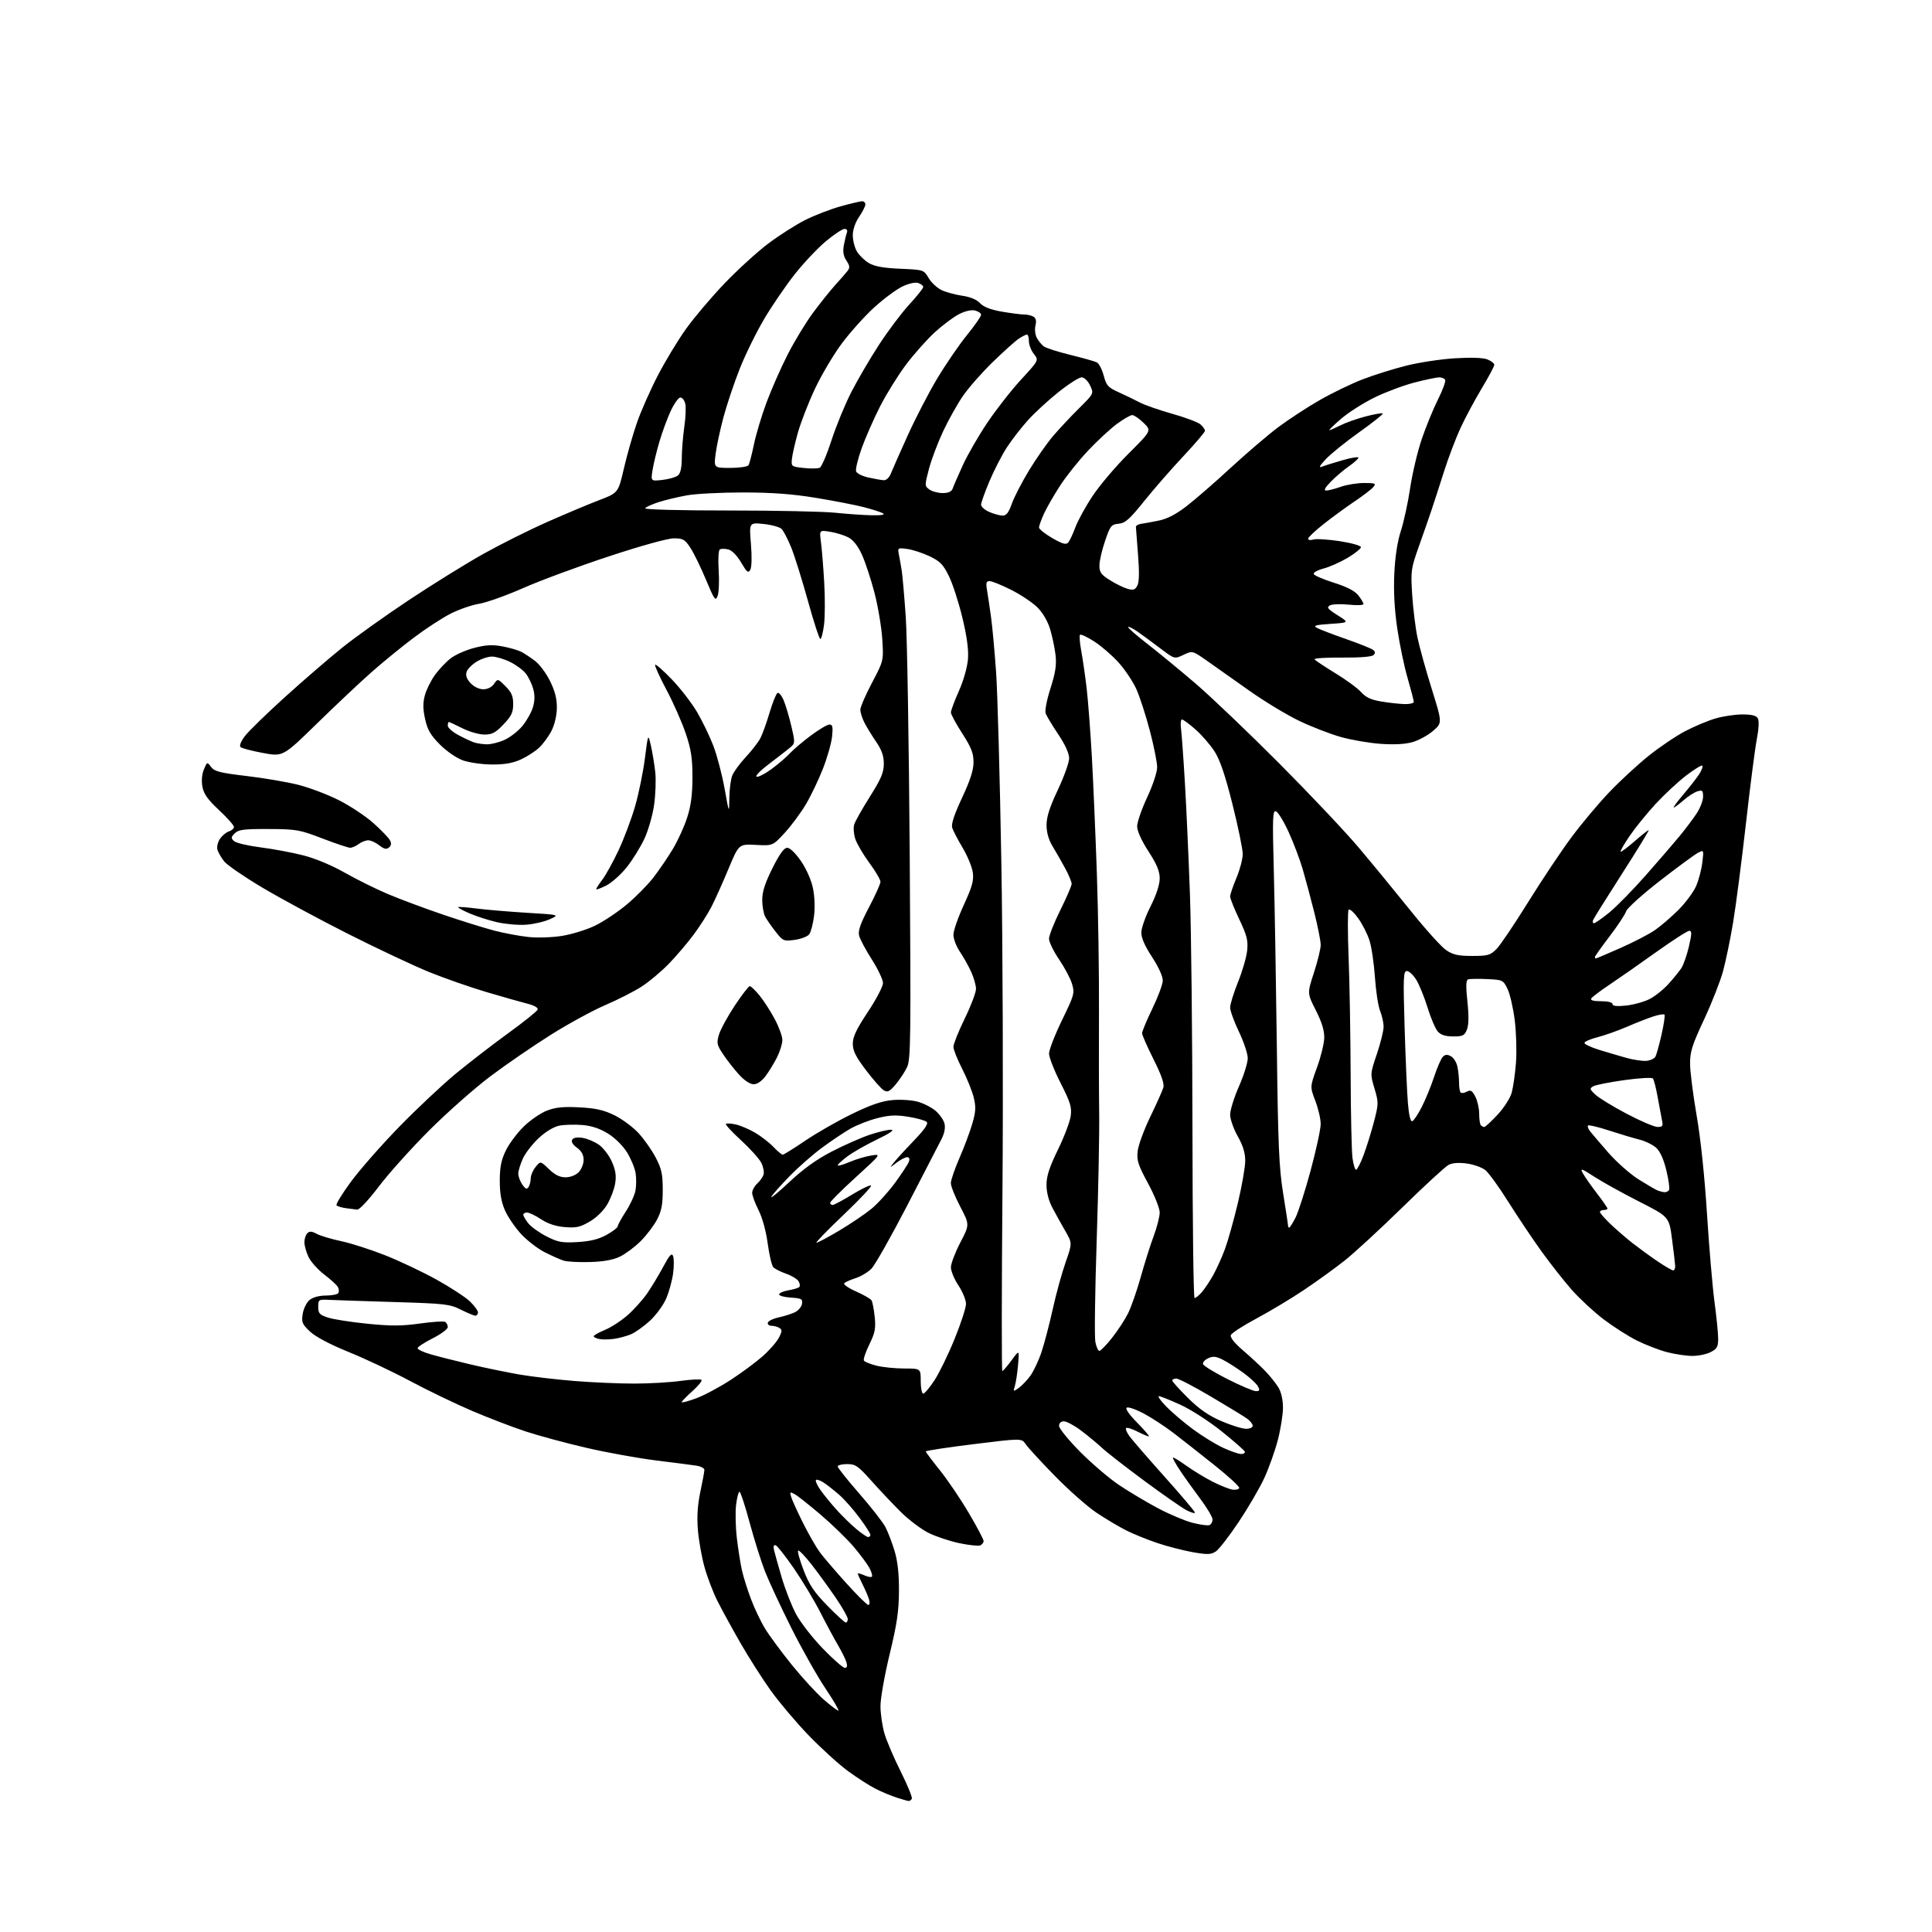 <?xml version="1.0" encoding="UTF-8" standalone="no"?>
<svg 
  version="1.1" 
  xmlns="http://www.w3.org/2000/svg" 
  xmlns:xlink="http://www.w3.org/1999/xlink" 
  xmlns:svg="http://www.w3.org/2000/svg"
  xmlns:rdf="http://www.w3.org/1999/02/22-rdf-syntax-ns#"
  xmlns:cc="http://creativecommons.org/ns#"
  xmlns:dc="http://purl.org/dc/elements/1.1/"
  viewBox="0 0 768 768"
  width="768"
  height="768"
>
<style>svg {background-color: white; }</style>"
<path stroke="none" fill="black" fill-rule="evenodd" d="M361.19,715.93C360.81,715.90 358.70,715.30 356.50,714.60C354.30,713.90 350.48,712.30 348.00,711.04C345.52,709.78 340.55,706.58 336.95,703.93C333.34,701.27 326.36,694.92 321.42,689.80C316.49,684.69 309.72,676.67 306.37,672.00C303.03,667.33 297.58,658.77 294.27,653.00C290.96,647.23 286.86,639.72 285.15,636.33C283.45,632.93 281.14,626.88 280.03,622.87C278.92,618.86 277.74,612.19 277.41,608.04C277.00,602.86 277.31,598.15 278.40,593.00C279.28,588.88 280.00,584.96 280.00,584.30C280.00,583.63 278.54,582.87 276.75,582.61C274.96,582.34 267.75,581.41 260.72,580.54C253.69,579.67 241.31,577.43 233.22,575.56C225.12,573.69 214.22,570.75 209.00,569.03C203.78,567.32 194.10,563.60 187.50,560.78C180.90,557.96 169.88,552.64 163.00,548.96C156.12,545.28 145.15,540.10 138.62,537.45C131.12,534.40 125.45,531.40 123.24,529.32C120.10,526.36 119.80,525.62 120.34,522.26C120.67,520.19 121.90,517.71 123.08,516.75C124.39,515.68 126.91,515.00 129.55,515.00C131.93,515.00 134.16,514.55 134.50,514.01C134.83,513.46 134.75,512.37 134.30,511.59C133.86,510.80 131.43,508.58 128.89,506.64C126.36,504.71 123.55,501.57 122.64,499.66C121.74,497.76 121.00,495.12 121.00,493.80C121.00,492.48 121.52,490.88 122.16,490.24C123.04,489.36 123.95,489.41 125.91,490.48C127.34,491.24 131.71,492.55 135.62,493.38C139.54,494.21 147.42,496.74 153.12,499.00C158.83,501.26 168.00,505.60 173.50,508.65C179.00,511.70 184.96,515.59 186.75,517.29C188.54,519.00 190.00,520.98 190.00,521.70C190.00,522.41 189.54,523.00 188.97,523.00C188.40,523.00 185.81,521.93 183.22,520.62C178.84,518.41 176.95,518.19 157.00,517.59C145.18,517.23 133.47,516.84 131.00,516.72C126.62,516.51 126.50,516.58 126.50,519.50C126.50,522.09 127.02,522.66 130.37,523.76C132.50,524.46 139.57,525.56 146.08,526.21C155.44,527.15 159.79,527.13 166.93,526.12C171.88,525.42 176.40,525.13 176.97,525.48C177.54,525.83 178.00,526.76 178.00,527.54C178.00,528.33 175.30,530.33 172.00,532.00C168.70,533.67 166.00,535.44 166.00,535.94C166.00,536.45 168.36,537.54 171.25,538.38C174.14,539.21 181.27,541.02 187.09,542.39C192.92,543.76 201.70,545.57 206.59,546.41C211.49,547.25 221.30,548.40 228.40,548.97C235.49,549.54 246.14,550.00 252.07,550.00C258.00,550.00 266.31,549.52 270.53,548.93C274.75,548.35 278.49,548.17 278.85,548.53C279.21,548.90 277.59,550.90 275.25,552.99C272.91,555.07 271.00,557.04 271.00,557.37C271.00,557.70 273.59,557.02 276.75,555.85C279.91,554.68 286.10,551.38 290.50,548.51C294.90,545.64 300.65,541.37 303.28,539.03C305.91,536.69 308.77,533.41 309.63,531.75C310.92,529.25 310.96,528.59 309.84,527.88C309.10,527.41 307.68,527.02 306.67,527.02C305.65,527.01 305.02,526.44 305.24,525.75C305.47,525.06 307.42,524.13 309.58,523.67C311.73,523.21 314.62,522.30 316.00,521.64C317.38,520.97 318.64,519.46 318.81,518.27C319.09,516.35 318.60,516.08 314.31,515.81C311.67,515.64 309.59,515.05 309.71,514.50C309.82,513.95 311.51,513.23 313.47,512.91C315.42,512.58 317.34,511.99 317.73,511.61C318.11,511.22 317.97,510.17 317.41,509.28C316.84,508.39 314.61,507.05 312.44,506.30C310.28,505.55 308.00,504.39 307.39,503.72C306.78,503.05 305.78,498.80 305.17,494.27C304.50,489.36 303.04,484.03 301.53,481.05C300.14,478.31 299.00,475.22 299.00,474.19C299.00,473.16 299.89,471.51 300.97,470.52C302.06,469.54 303.21,467.92 303.53,466.92C303.84,465.92 303.42,463.78 302.59,462.17C301.76,460.56 298.14,456.56 294.56,453.27C290.97,449.99 288.28,447.06 288.57,446.77C288.86,446.47 290.64,446.58 292.52,447.00C294.40,447.43 297.87,448.91 300.22,450.30C302.57,451.69 305.82,454.21 307.44,455.91C309.05,457.61 310.72,459.00 311.15,459.00C311.57,459.00 315.56,456.52 320.01,453.50C324.45,450.47 332.78,445.70 338.50,442.90C346.09,439.20 350.49,437.68 354.71,437.30C357.89,437.01 362.39,437.29 364.70,437.92C367.02,438.54 370.23,440.16 371.85,441.52C373.46,442.88 375.08,445.17 375.44,446.61C375.86,448.31 375.44,450.51 374.24,452.86C373.22,454.86 367.11,466.69 360.66,479.15C354.21,491.60 347.79,502.94 346.38,504.35C344.97,505.75 342.18,507.43 340.16,508.07C338.15,508.72 336.10,509.61 335.60,510.07C335.11,510.53 337.16,511.98 340.22,513.34C343.26,514.68 346.06,516.29 346.45,516.91C346.83,517.54 347.40,520.50 347.71,523.49C348.18,528.07 347.85,529.79 345.57,534.45C344.08,537.49 343.11,540.37 343.42,540.86C343.72,541.35 345.97,542.26 348.43,542.88C350.88,543.49 355.84,544.00 359.44,544.00C366.00,544.00 366.00,544.00 366.00,549.00C366.00,551.75 366.45,554.00 366.99,554.00C367.53,554.00 369.53,551.64 371.43,548.75C373.33,545.86 376.94,538.46 379.44,532.31C381.95,526.16 384.00,519.86 384.00,518.31C383.99,516.76 382.65,513.48 381.00,511.00C379.35,508.52 378.01,505.28 378.00,503.80C378.00,502.31 379.68,497.88 381.73,493.95C385.46,486.81 385.46,486.81 381.71,479.66C379.65,475.72 377.97,471.51 377.98,470.30C377.99,469.09 379.54,464.59 381.41,460.30C383.29,456.01 385.58,449.87 386.51,446.66C387.91,441.82 388.00,440.03 387.04,436.16C386.40,433.60 384.34,428.49 382.44,424.80C380.55,421.12 379.00,417.21 379.00,416.12C379.00,415.03 381.02,409.98 383.50,404.89C385.98,399.81 387.99,394.49 387.98,393.07C387.97,391.66 387.10,388.61 386.05,386.31C385.00,384.00 382.99,380.41 381.57,378.32C380.16,376.24 379.00,373.22 379.00,371.61C379.00,370.00 380.85,364.66 383.12,359.74C386.45,352.50 387.14,350.05 386.71,346.85C386.42,344.68 384.61,340.27 382.68,337.04C380.76,333.82 378.89,330.23 378.52,329.06C378.06,327.62 379.29,323.86 382.42,317.16C385.71,310.13 387.00,306.12 386.99,302.94C386.99,299.39 386.09,297.11 382.49,291.53C380.02,287.70 378.00,283.95 378.00,283.20C378.00,282.45 379.43,278.61 381.18,274.67C383.03,270.50 384.53,265.20 384.78,262.00C385.07,258.23 384.37,253.03 382.55,245.50C381.10,239.45 378.69,232.03 377.20,229.00C374.94,224.39 373.70,223.12 369.52,221.12C366.78,219.82 362.80,218.51 360.66,218.23C356.83,217.71 356.78,217.74 357.35,220.60C357.67,222.20 358.18,225.07 358.47,227.00C358.77,228.93 359.48,237.03 360.04,245.00C360.61,252.97 361.32,295.79 361.63,340.15C362.13,413.23 362.03,421.13 360.56,424.23C359.67,426.11 357.64,429.19 356.05,431.07C353.64,433.92 352.84,434.32 351.33,433.43C350.32,432.83 347.14,429.23 344.25,425.43C340.16,420.03 339.00,417.70 339.00,414.89C339.00,412.14 340.44,409.11 345.00,402.24C348.30,397.28 351.00,392.12 351.00,390.78C351.00,389.45 349.01,385.24 346.58,381.43C344.14,377.62 341.86,373.34 341.51,371.92C341.03,369.98 342.01,367.18 345.43,360.68C347.95,355.92 350.00,351.34 350.00,350.51C350.00,349.68 348.01,346.30 345.57,342.99C343.14,339.69 340.63,335.42 340.00,333.51C339.37,331.60 339.17,329.01 339.55,327.77C339.93,326.52 342.73,321.54 345.79,316.69C350.27,309.57 351.33,307.07 351.33,303.61C351.33,300.50 350.51,298.15 348.31,294.92C346.64,292.49 344.54,289.06 343.64,287.30C342.74,285.54 342.00,283.22 342.00,282.15C342.00,281.07 344.08,276.24 346.63,271.42C351.26,262.64 351.26,262.64 350.72,254.07C350.42,249.36 349.03,241.08 347.63,235.67C346.22,230.27 343.97,223.44 342.63,220.49C341.01,216.97 339.16,214.62 337.19,213.60C335.55,212.75 332.30,211.75 329.96,211.38C325.71,210.70 325.71,210.70 326.35,215.60C326.71,218.29 327.29,225.48 327.64,231.56C327.99,237.64 327.96,245.18 327.57,248.31C327.18,251.44 326.52,254.00 326.10,254.00C325.68,254.00 323.45,247.14 321.13,238.75C318.81,230.36 315.82,220.83 314.50,217.58C313.17,214.32 311.46,211.03 310.70,210.27C309.94,209.51 306.72,208.62 303.56,208.29C297.80,207.70 297.80,207.70 298.51,216.24C298.93,221.26 298.82,225.49 298.26,226.49C297.45,227.94 296.90,227.51 294.62,223.61C292.99,220.83 290.98,218.78 289.52,218.42C288.20,218.08 286.68,218.08 286.15,218.41C285.60,218.75 285.40,222.28 285.69,226.75C285.96,231.01 285.77,235.59 285.26,236.91C284.43,239.09 283.97,238.45 280.62,230.41C278.57,225.51 275.79,219.81 274.44,217.75C272.25,214.43 271.51,214.00 267.86,214.00C265.46,214.00 254.78,216.96 242.13,221.13C230.23,225.05 214.94,230.70 208.15,233.69C201.36,236.69 193.43,239.52 190.51,240.00C187.60,240.47 182.50,242.23 179.18,243.91C175.85,245.59 169.21,249.92 164.41,253.54C159.62,257.15 152.05,263.33 147.60,267.27C143.14,271.21 133.43,280.36 126.00,287.61C112.50,300.80 112.50,300.80 104.50,299.31C100.10,298.50 96.09,297.44 95.60,296.96C95.07,296.45 95.80,294.64 97.37,292.58C98.84,290.65 106.00,283.68 113.28,277.09C120.55,270.51 130.78,261.68 136.00,257.48C141.22,253.29 153.15,244.77 162.50,238.56C171.85,232.35 185.12,224.12 192.00,220.26C198.88,216.41 210.35,210.67 217.50,207.51C224.65,204.34 233.94,200.44 238.14,198.83C245.77,195.91 245.77,195.91 248.01,186.21C249.24,180.87 251.58,172.68 253.21,168.00C254.84,163.32 258.59,154.86 261.53,149.20C264.47,143.53 269.49,135.23 272.69,130.76C275.88,126.28 282.75,118.18 287.93,112.75C293.12,107.32 300.95,100.18 305.32,96.88C309.69,93.58 316.33,89.35 320.06,87.47C323.80,85.59 330.14,83.14 334.16,82.02C338.17,80.91 342.03,80.00 342.73,80.00C343.43,80.00 344.00,80.57 344.00,81.27C344.00,81.97 342.87,84.19 341.50,86.21C339.96,88.48 339.00,91.30 339.00,93.54C339.00,95.55 339.74,98.44 340.64,99.96C341.54,101.48 343.67,103.56 345.39,104.57C347.62,105.90 351.13,106.54 357.86,106.83C367.21,107.25 367.22,107.25 369.15,110.53C370.22,112.34 372.53,114.49 374.29,115.32C376.06,116.15 379.75,117.16 382.50,117.56C385.69,118.02 388.25,119.09 389.58,120.51C390.99,122.02 393.76,123.10 398.16,123.87C401.74,124.49 405.75,125.01 407.08,125.02C408.41,125.02 410.12,125.43 410.89,125.91C411.81,126.49 412.05,127.67 411.61,129.41C411.25,130.86 411.48,133.04 412.14,134.27C412.79,135.50 414.04,137.03 414.91,137.69C415.79,138.34 420.55,139.87 425.50,141.08C430.45,142.29 435.18,143.63 436.02,144.05C436.85,144.48 438.08,146.84 438.74,149.31C439.80,153.29 440.48,154.03 444.72,155.94C447.35,157.13 451.12,158.95 453.10,159.99C455.08,161.03 460.93,163.07 466.10,164.52C471.27,165.97 476.29,167.87 477.25,168.74C478.21,169.60 479.00,170.73 479.00,171.24C479.00,171.76 475.13,176.30 470.41,181.34C465.68,186.38 458.67,194.41 454.83,199.19C449.03,206.42 447.32,207.94 444.68,208.19C441.74,208.48 441.34,208.98 439.29,215.00C438.07,218.57 437.05,222.96 437.04,224.74C437.01,227.47 437.66,228.39 441.17,230.60C443.46,232.05 446.61,233.60 448.17,234.05C450.49,234.71 451.20,234.49 452.10,232.81C452.85,231.41 452.94,227.55 452.39,220.63C451.94,215.06 451.56,210.06 451.54,209.51C451.52,208.97 452.40,208.40 453.50,208.25C454.60,208.10 457.75,207.53 460.50,206.97C463.95,206.28 467.41,204.50 471.65,201.23C475.03,198.63 482.92,191.78 489.18,186.00C495.45,180.22 503.93,172.97 508.03,169.88C512.14,166.80 519.55,161.95 524.50,159.11C529.45,156.27 537.10,152.56 541.50,150.86C545.90,149.16 553.66,146.71 558.76,145.42C563.85,144.12 572.62,142.78 578.26,142.43C584.74,142.03 589.51,142.19 591.25,142.87C592.76,143.47 594.00,144.43 594.00,145.02C594.00,145.61 591.75,149.83 589.01,154.40C586.26,158.96 582.47,166.03 580.58,170.12C578.70,174.20 575.73,182.03 573.99,187.52C572.25,193.01 569.99,199.97 568.97,203.00C567.95,206.03 565.68,212.55 563.92,217.50C560.88,226.07 560.76,226.98 561.37,236.50C561.72,242.00 562.67,249.65 563.48,253.50C564.30,257.35 566.85,266.54 569.16,273.93C573.35,287.36 573.35,287.36 569.65,290.55C567.62,292.31 563.91,294.32 561.42,295.02C558.46,295.85 554.06,296.08 548.70,295.68C544.19,295.35 537.12,294.13 533.00,292.97C528.88,291.82 521.45,288.94 516.50,286.58C511.55,284.21 502.55,278.77 496.50,274.47C490.45,270.18 482.91,264.86 479.75,262.64C474.01,258.62 474.01,258.62 470.44,260.32C466.88,262.02 466.88,262.02 461.19,257.70C458.06,255.33 454.01,252.35 452.19,251.08C450.37,249.82 448.68,248.98 448.44,249.23C448.19,249.47 451.59,252.46 455.99,255.87C460.39,259.28 469.06,266.41 475.25,271.71C481.44,277.02 496.40,291.30 508.50,303.45C520.60,315.60 534.86,330.70 540.19,337.02C545.51,343.33 554.74,354.56 560.69,361.97C566.63,369.38 573.03,376.47 574.90,377.72C577.62,379.55 579.68,380.00 585.22,380.00C591.46,380.00 592.43,379.72 594.88,377.25C596.38,375.74 602.05,367.33 607.48,358.58C612.92,349.82 620.66,338.22 624.70,332.80C628.73,327.38 635.51,319.30 639.77,314.85C644.02,310.39 651.06,303.90 655.42,300.41C659.77,296.92 666.30,292.52 669.92,290.63C673.54,288.74 678.94,286.47 681.93,285.60C684.92,284.72 689.73,284.00 692.63,284.00C696.38,284.00 698.15,284.45 698.78,285.57C699.31,286.52 699.14,289.79 698.36,293.82C697.65,297.49 695.69,312.65 694.02,327.50C692.34,342.35 690.05,359.98 688.94,366.67C687.83,373.37 686.01,382.14 684.91,386.17C683.80,390.20 680.40,398.84 677.35,405.36C672.65,415.41 671.80,418.08 671.83,422.86C671.84,425.96 673.02,435.21 674.44,443.42C676.03,452.55 677.62,467.68 678.55,482.42C679.39,495.66 680.73,511.43 681.53,517.46C682.34,523.49 683.00,530.11 683.00,532.18C683.00,535.34 682.52,536.19 680.05,537.47C678.43,538.31 675.15,539.00 672.76,539.00C670.37,539.00 665.85,538.33 662.70,537.51C659.56,536.69 654.18,534.62 650.74,532.91C647.31,531.20 641.35,527.40 637.50,524.48C633.65,521.56 627.96,516.29 624.85,512.78C621.75,509.26 616.31,502.36 612.77,497.44C609.23,492.52 603.30,483.67 599.59,477.77C595.89,471.87 591.76,466.17 590.41,465.11C589.06,464.05 585.76,462.88 583.07,462.51C579.91,462.08 577.34,462.27 575.84,463.05C574.55,463.72 566.30,471.31 557.50,479.92C548.70,488.53 538.35,498.07 534.50,501.11C530.65,504.16 523.38,509.41 518.34,512.79C513.30,516.17 504.83,521.25 499.51,524.10C494.19,526.94 489.58,529.92 489.28,530.72C488.93,531.63 490.70,533.87 494.11,536.80C497.08,539.35 501.04,543.02 502.91,544.96C504.79,546.90 507.15,549.84 508.16,551.49C509.30,553.36 509.99,556.42 510.00,559.56C510.00,562.35 509.07,568.18 507.93,572.53C506.79,576.88 504.37,583.66 502.55,587.60C500.73,591.54 496.16,599.37 492.40,605.00C488.64,610.63 484.54,615.91 483.30,616.73C481.39,617.98 479.97,618.03 474.26,617.04C470.54,616.39 464.21,614.77 460.19,613.42C456.17,612.08 450.55,609.80 447.69,608.36C444.84,606.93 439.54,603.77 435.92,601.36C432.31,598.94 424.85,592.36 419.35,586.73C413.85,581.11 408.62,575.42 407.73,574.10C406.11,571.71 406.11,571.71 387.05,574.07C376.57,575.37 368.01,576.67 368.01,576.97C368.02,577.26 370.51,580.59 373.55,584.37C376.60,588.15 381.77,595.77 385.04,601.32C388.32,606.86 391.00,611.93 391.00,612.59C391.00,613.25 390.37,614.03 389.60,614.33C388.82,614.62 385.12,614.22 381.36,613.44C377.61,612.65 372.16,610.84 369.25,609.42C366.35,608.00 361.39,604.29 358.23,601.17C355.08,598.05 349.79,592.46 346.48,588.75C341.08,582.70 340.08,582.00 336.73,582.00C334.68,582.00 333.00,582.43 333.00,582.95C333.00,583.47 336.85,588.31 341.56,593.70C346.27,599.09 350.95,605.09 351.97,607.03C352.98,608.97 354.62,613.25 355.61,616.53C356.84,620.63 357.39,625.64 357.35,632.50C357.31,640.46 356.56,645.57 353.65,657.59C351.64,665.89 350.00,675.14 350.00,678.16C350.00,681.17 350.71,686.08 351.58,689.07C352.45,692.06 355.39,698.92 358.10,704.32C360.81,709.72 362.77,714.56 362.46,715.07C362.14,715.58 361.57,715.97 361.19,715.93zM333.26,680.00C333.69,680.00 331.38,676.03 328.13,671.19C324.87,666.34 318.77,655.52 314.57,647.15C310.38,638.77 305.68,628.68 304.12,624.71C302.57,620.74 299.81,611.99 297.99,605.25C296.18,598.51 294.36,593.00 293.96,593.00C293.56,593.00 292.95,595.36 292.60,598.25C292.26,601.14 292.40,607.10 292.92,611.50C293.44,615.90 294.35,621.62 294.93,624.22C295.52,626.82 297.13,631.96 298.52,635.64C299.90,639.33 302.43,644.63 304.14,647.42C305.84,650.21 310.61,656.67 314.73,661.77C318.86,666.88 324.54,673.06 327.35,675.52C330.16,677.99 332.82,680.00 333.26,680.00zM335.82,663.00C336.72,663.00 336.92,662.29 336.46,660.75C336.08,659.51 334.58,656.48 333.12,654.00C331.66,651.52 328.51,645.67 326.13,641.00C323.75,636.33 319.03,628.48 315.65,623.56C312.27,618.65 308.97,614.46 308.33,614.26C307.57,614.02 307.35,614.70 307.69,616.19C307.99,617.46 309.35,622.33 310.72,627.00C312.09,631.67 314.63,638.19 316.36,641.49C318.09,644.78 322.88,650.97 327.00,655.24C331.13,659.51 335.10,663.00 335.82,663.00zM336.22,645.00C336.65,645.00 337.00,644.36 337.00,643.58C337.00,642.80 334.86,639.02 332.25,635.18C329.64,631.35 325.33,625.42 322.68,622.01C320.03,618.60 317.59,616.08 317.27,616.40C316.94,616.72 317.93,620.25 319.47,624.24C321.69,630.02 323.60,632.87 328.85,638.25C332.48,641.96 335.80,645.00 336.22,645.00zM345.18,638.00C345.71,638.00 345.83,637.00 345.44,635.75C345.06,634.51 343.90,631.83 342.87,629.79C341.84,627.75 341.00,625.85 341.00,625.56C341.00,625.28 342.13,625.56 343.50,626.18C344.88,626.81 346.26,627.07 346.58,626.76C346.89,626.44 346.47,624.91 345.64,623.34C344.81,621.78 341.96,617.95 339.32,614.83C336.67,611.71 330.76,605.98 326.19,602.09C321.62,598.19 316.96,594.52 315.85,593.92C314.01,592.93 313.88,593.05 314.54,595.16C314.94,596.45 317.06,601.09 319.26,605.49C321.46,609.88 324.43,615.06 325.85,616.99C327.28,618.92 331.99,624.44 336.33,629.25C340.67,634.06 344.65,638.00 345.18,638.00zM345.09,611.00C345.59,611.00 346.00,610.60 346.00,610.11C346.00,609.62 344.06,606.58 341.68,603.36C339.30,600.14 335.69,596.04 333.64,594.25C331.60,592.46 328.81,590.27 327.44,589.37C326.06,588.47 324.68,587.99 324.36,588.31C324.04,588.62 324.81,590.37 326.07,592.19C327.33,594.01 330.19,597.52 332.41,600.00C334.64,602.48 338.20,605.96 340.33,607.75C342.45,609.54 344.60,611.00 345.09,611.00zM480.75,606.26C481.44,606.00 482.00,605.00 482.00,604.04C482.00,603.08 479.84,599.42 477.20,595.90C474.56,592.38 470.94,587.31 469.15,584.63C467.37,581.95 466.06,579.60 466.25,579.41C466.44,579.22 468.83,580.66 471.55,582.62C474.27,584.57 478.98,587.44 482.02,588.98C485.06,590.53 488.61,591.95 489.93,592.15C491.24,592.34 492.45,592.05 492.61,591.50C492.77,590.95 488.38,586.90 482.86,582.50C477.34,578.10 470.05,572.37 466.66,569.76C463.27,567.15 457.91,563.64 454.75,561.95C451.59,560.26 448.51,559.19 447.90,559.56C447.23,559.98 448.86,562.32 452.12,565.62C455.04,568.58 457.09,571.00 456.68,571.00C456.26,571.00 454.19,570.12 452.08,569.04C449.97,567.97 447.98,567.35 447.65,567.68C447.33,568.01 447.91,569.45 448.96,570.89C450.00,572.32 456.28,579.58 462.92,587.00C469.56,594.42 475.00,600.85 475.00,601.28C475.00,601.70 473.54,601.30 471.75,600.39C469.96,599.47 462.43,594.23 455.00,588.74C447.57,583.25 439.93,577.30 438.00,575.50C436.07,573.71 432.33,570.61 429.67,568.62C427.02,566.63 423.98,565.00 422.92,565.00C421.73,565.00 421.00,565.69 421.00,566.83C421.00,567.84 424.77,572.47 429.37,577.12C433.98,581.76 440.95,587.71 444.85,590.33C448.76,592.95 455.69,597.08 460.25,599.51C464.82,601.94 471.02,604.56 474.03,605.33C477.04,606.10 480.06,606.52 480.75,606.26zM493.33,577.99C494.34,578.00 495.02,577.57 494.83,577.05C494.65,576.52 490.49,572.88 485.58,568.94C480.65,564.99 473.33,560.27 469.20,558.40C465.10,556.53 461.27,555.00 460.67,555.00C460.08,555.00 461.37,556.83 463.55,559.07C465.72,561.31 470.46,565.35 474.08,568.04C477.69,570.73 483.09,574.07 486.08,575.46C489.06,576.84 492.32,577.98 493.33,577.99zM495.25,567.96C496.82,567.98 497.99,567.46 497.97,566.75C497.95,566.06 496.94,564.79 495.72,563.91C494.50,563.04 488.04,559.10 481.37,555.16C474.70,551.22 468.51,548.00 467.62,548.00C466.73,548.00 466.00,548.35 466.00,548.78C466.00,549.21 468.81,552.33 472.25,555.73C476.75,560.17 480.47,562.75 485.50,564.91C489.35,566.57 493.74,567.94 495.25,567.96zM404.90,551.78C406.12,550.93 408.20,548.76 409.53,546.96C410.85,545.17 412.88,540.87 414.02,537.43C415.17,533.98 417.19,526.29 418.50,520.33C419.81,514.37 422.10,506.05 423.58,501.83C426.26,494.16 426.26,494.16 423.46,489.33C421.92,486.67 419.61,482.51 418.33,480.08C416.86,477.28 416.00,473.95 416.00,471.01C416.00,467.52 417.14,464.01 420.54,457.03C423.04,451.90 425.33,445.86 425.63,443.60C426.09,440.11 425.49,438.16 421.59,430.50C419.07,425.55 417.01,420.30 417.01,418.83C417.00,417.37 419.32,411.40 422.15,405.57C427.05,395.50 427.25,394.77 426.15,391.12C425.52,389.00 423.20,384.62 421.00,381.39C418.80,378.15 417.00,374.45 417.00,373.17C417.00,371.89 419.02,366.77 421.50,361.78C423.98,356.80 426.00,352.10 426.00,351.33C426.00,350.56 424.85,347.81 423.45,345.22C422.05,342.62 419.80,338.70 418.47,336.50C416.85,333.84 416.03,330.99 416.02,328.00C416.01,324.73 417.23,320.91 420.50,314.00C422.97,308.77 424.99,303.12 425.00,301.44C425.00,299.48 423.44,296.04 420.69,291.94C418.33,288.40 416.07,284.66 415.68,283.64C415.27,282.56 416.07,278.38 417.58,273.64C419.55,267.47 420.04,264.29 419.61,260.50C419.30,257.75 418.34,253.13 417.48,250.24C416.51,246.98 414.59,243.66 412.42,241.48C410.49,239.56 405.80,236.41 401.98,234.49C398.17,232.57 394.30,231.00 393.39,231.00C392.03,231.00 391.85,231.67 392.38,234.75C392.73,236.81 393.45,241.65 393.98,245.50C394.50,249.35 395.39,259.09 395.96,267.14C396.53,275.18 397.46,308.93 398.04,342.14C398.62,375.34 398.82,434.56 398.49,473.75C398.16,512.94 398.14,545.00 398.44,545.00C398.74,545.00 400.39,543.09 402.11,540.75C405.22,536.50 405.22,536.50 404.70,542.50C404.42,545.80 403.84,549.59 403.43,550.92C402.71,553.25 402.76,553.28 404.90,551.78zM499.24,553.00C500.73,553.00 500.88,552.65 500.05,551.10C499.49,550.05 496.89,547.63 494.27,545.73C491.65,543.82 487.98,541.48 486.11,540.53C483.42,539.16 482.22,539.03 480.28,539.92C478.94,540.53 478.02,541.58 478.23,542.26C478.44,542.94 482.84,545.64 488.01,548.25C493.18,550.86 498.23,553.00 499.24,553.00zM437.02,537.00C437.53,537.00 439.80,534.66 442.06,531.81C444.31,528.95 447.18,524.57 448.43,522.06C449.68,519.55 451.96,513.00 453.50,507.50C455.04,502.00 457.35,494.68 458.65,491.23C459.94,487.78 461.00,483.61 461.00,481.97C461.00,480.32 458.93,475.16 456.38,470.43C452.40,463.07 451.82,461.28 452.24,457.60C452.50,455.24 454.76,449.08 457.27,443.91C459.77,438.73 462.10,433.52 462.45,432.32C462.89,430.82 461.68,427.34 458.55,421.09C456.05,416.11 454.00,411.44 454.00,410.72C454.00,409.99 455.83,405.60 458.07,400.97C460.31,396.34 462.18,391.32 462.22,389.83C462.27,388.20 460.55,384.41 457.96,380.43C454.98,375.87 453.64,372.75 453.70,370.56C453.75,368.80 455.41,364.14 457.40,360.21C459.68,355.68 461.00,351.63 461.00,349.19C461.00,346.31 459.86,343.57 456.52,338.41C453.77,334.16 452.04,330.34 452.03,328.50C452.03,326.85 453.81,321.68 456.00,317.00C458.25,312.19 459.98,306.98 459.98,305.00C459.99,303.07 458.68,296.55 457.09,290.50C455.50,284.45 453.10,277.02 451.75,274.00C450.40,270.98 447.21,266.19 444.65,263.36C442.10,260.53 437.74,256.76 434.96,254.98C432.19,253.20 429.65,252.01 429.33,252.34C429.00,252.67 429.21,255.54 429.81,258.72C430.40,261.90 431.36,268.55 431.95,273.50C432.53,278.45 433.47,290.82 434.04,301.00C434.60,311.18 435.50,332.10 436.03,347.50C436.56,362.90 436.93,387.43 436.86,402.00C436.79,416.57 436.83,434.80 436.94,442.50C437.06,450.20 436.61,472.99 435.95,493.14C435.28,513.29 435.04,531.40 435.41,533.39C435.79,535.37 436.51,537.00 437.02,537.00zM244.00,532.23C242.07,532.50 239.49,532.53 238.25,532.29C237.01,532.05 236.00,531.55 236.00,531.18C236.01,530.81 238.01,529.68 240.45,528.67C242.89,527.67 246.95,525.03 249.47,522.81C251.99,520.60 255.50,516.69 257.26,514.14C259.02,511.59 261.91,506.81 263.67,503.51C266.18,498.83 267.03,497.92 267.56,499.31C267.94,500.28 267.94,503.41 267.56,506.25C267.18,509.09 265.95,513.56 264.82,516.19C263.70,518.81 260.77,522.80 258.33,525.05C255.88,527.31 252.44,529.74 250.69,530.45C248.94,531.16 245.93,531.97 244.00,532.23zM474.86,516.00C475.30,516.00 476.56,514.99 477.66,513.75C478.76,512.51 480.81,509.48 482.20,507.00C483.59,504.52 485.72,499.82 486.93,496.54C488.14,493.26 490.45,485.02 492.07,478.22C493.68,471.43 495.00,463.87 495.00,461.42C495.00,458.32 494.09,455.35 492.00,451.65C490.35,448.73 489.00,444.87 489.00,443.08C489.00,441.29 490.57,436.24 492.50,431.86C494.43,427.49 496.00,422.45 496.00,420.67C496.00,418.90 494.43,414.16 492.50,410.14C490.57,406.12 489.00,401.78 489.00,400.49C489.00,399.21 490.42,394.63 492.15,390.33C493.89,386.02 495.52,380.38 495.78,377.78C496.17,373.84 495.65,371.79 492.62,365.42C490.63,361.23 489.00,357.15 489.00,356.37C489.00,355.58 490.12,352.27 491.50,349.00C492.88,345.73 494.00,341.45 494.00,339.49C494.00,337.52 492.17,328.62 489.93,319.71C487.05,308.21 484.98,302.12 482.82,298.73C481.14,296.11 477.73,292.18 475.24,289.98C472.76,287.79 470.33,286.00 469.85,286.00C469.37,286.00 469.20,287.69 469.48,289.75C469.75,291.81 470.45,301.49 471.02,311.25C471.60,321.01 472.49,340.81 473.01,355.25C473.53,369.69 473.98,411.76 474.02,448.75C474.05,485.74 474.43,516.00 474.86,516.00zM665.11,505.00C665.60,505.00 665.96,504.21 665.91,503.25C665.87,502.29 665.30,497.49 664.66,492.60C663.50,483.69 663.50,483.69 651.49,477.60C644.89,474.24 636.89,469.81 633.70,467.73C628.72,464.49 628.08,464.28 629.11,466.23C629.77,467.48 632.26,471.05 634.65,474.17C637.04,477.29 639.00,480.11 639.00,480.42C639.00,480.74 638.33,481.00 637.50,481.00C636.67,481.00 636.00,481.36 636.00,481.79C636.00,482.23 637.91,484.40 640.25,486.63C642.59,488.85 646.52,492.26 649.00,494.20C651.48,496.13 655.91,499.36 658.86,501.36C661.81,503.36 664.62,505.00 665.11,505.00zM234.50,501.68C230.10,501.81 225.38,501.56 224.00,501.11C222.62,500.66 219.23,499.15 216.46,497.74C213.69,496.33 209.49,493.08 207.12,490.52C204.76,487.95 201.89,483.75 200.75,481.18C199.29,477.88 198.67,474.41 198.67,469.41C198.67,463.99 199.23,461.16 201.04,457.41C202.34,454.71 205.55,450.40 208.17,447.84C210.79,445.28 214.97,442.41 217.45,441.47C220.86,440.16 223.98,439.85 230.33,440.19C236.80,440.53 239.98,441.24 244.25,443.33C247.29,444.82 251.60,448.02 253.83,450.43C256.05,452.84 259.13,457.22 260.66,460.16C262.99,464.62 263.45,466.74 263.45,473.00C263.45,478.90 262.96,481.43 261.16,484.85C259.90,487.24 256.98,491.07 254.68,493.37C252.38,495.66 248.70,498.42 246.50,499.49C243.75,500.83 239.99,501.52 234.50,501.68zM229.60,493.74C234.65,493.44 237.96,492.62 241.10,490.89C243.52,489.55 245.52,488.02 245.55,487.48C245.57,486.94 247.03,484.28 248.79,481.57C250.54,478.86 252.26,475.13 252.61,473.27C252.96,471.41 252.98,468.26 252.66,466.27C252.33,464.27 250.80,460.60 249.26,458.10C247.62,455.45 244.46,452.32 241.68,450.61C238.45,448.61 235.17,447.51 231.50,447.21C228.53,446.96 224.46,447.07 222.46,447.44C220.22,447.86 217.06,449.74 214.26,452.31C211.75,454.62 208.88,458.30 207.87,460.50C206.87,462.70 206.03,465.41 206.02,466.53C206.01,467.64 206.73,469.60 207.63,470.88C208.90,472.70 209.44,472.91 210.11,471.85C210.58,471.11 210.98,469.54 210.98,468.36C210.99,467.18 211.87,465.16 212.93,463.86C214.85,461.50 214.85,461.50 218.22,464.75C220.60,467.04 222.54,468.00 224.80,468.00C226.67,468.00 228.83,467.17 230.00,466.00C231.10,464.90 232.00,462.69 232.00,461.08C232.00,459.08 231.17,457.56 229.35,456.23C227.66,455.00 226.98,453.84 227.47,453.04C227.97,452.23 229.47,451.98 231.64,452.33C233.50,452.63 236.42,453.88 238.14,455.10C239.85,456.32 242.14,459.33 243.23,461.79C244.69,465.09 245.04,467.35 244.55,470.38C244.19,472.65 242.78,476.40 241.42,478.72C239.95,481.24 237.12,484.02 234.43,485.59C230.65,487.81 229.04,488.17 224.52,487.79C220.90,487.49 217.79,486.46 215.08,484.67C212.86,483.20 210.36,482.00 209.52,482.00C208.68,482.00 208.00,482.39 208.00,482.87C208.00,483.34 208.90,484.88 210.00,486.28C211.11,487.68 214.37,490.02 217.25,491.49C221.83,493.81 223.41,494.10 229.60,493.74zM324.57,494.00C325.08,494.00 329.16,491.82 333.64,489.16C338.12,486.49 343.85,482.62 346.38,480.55C348.90,478.48 353.16,473.79 355.83,470.14C358.50,466.49 360.97,462.71 361.31,461.75C361.71,460.65 361.44,460.00 360.60,460.00C359.87,460.00 357.97,460.99 356.38,462.20C353.50,464.40 353.50,464.40 355.46,461.95C356.54,460.60 360.12,456.69 363.42,453.26C367.57,448.95 369.10,446.70 368.38,445.98C367.81,445.41 364.53,444.49 361.09,443.94C356.12,443.14 353.56,443.25 348.69,444.50C345.31,445.37 340.51,447.25 338.02,448.68C335.54,450.11 330.56,453.44 326.97,456.08C323.37,458.71 317.55,463.80 314.03,467.39C310.51,470.98 307.18,474.72 306.64,475.71C306.09,476.69 309.30,474.07 313.77,469.88C319.39,464.61 324.61,460.86 330.70,457.72C335.54,455.22 342.30,452.24 345.72,451.09C349.14,449.94 352.96,449.04 354.22,449.09C355.72,449.14 353.84,450.45 348.72,452.92C344.44,454.98 339.17,457.97 336.99,459.58C334.82,461.19 333.04,462.82 333.02,463.21C333.01,463.61 335.06,463.04 337.59,461.96C340.11,460.88 344.02,459.70 346.28,459.34C350.38,458.68 350.38,458.68 340.19,467.97C334.59,473.08 330.00,477.65 330.00,478.13C330.00,478.61 330.44,479.00 330.98,479.00C331.52,479.00 334.94,477.18 338.58,474.95C342.22,472.72 345.66,471.05 346.23,471.24C346.79,471.43 341.94,476.63 335.45,482.79C328.96,488.96 324.06,494.00 324.57,494.00zM512.48,488.00C512.74,488.00 513.87,486.21 514.99,484.02C516.10,481.84 518.81,473.40 521.00,465.27C523.19,457.15 524.99,448.85 524.99,446.84C525.00,444.83 524.04,440.67 522.86,437.60C520.73,432.01 520.73,432.01 523.52,424.35C525.06,420.14 526.36,414.83 526.41,412.54C526.47,409.67 525.45,406.33 523.07,401.63C519.63,394.86 519.63,394.86 522.32,386.62C523.79,382.09 525.00,377.14 525.00,375.62C525.00,374.10 523.85,368.28 522.44,362.68C521.04,357.08 518.96,349.35 517.84,345.50C516.71,341.65 514.21,335.04 512.28,330.81C510.36,326.59 508.09,322.87 507.25,322.54C505.89,322.02 505.79,324.67 506.36,346.23C506.71,359.58 507.25,391.20 507.57,416.50C508.04,455.31 508.44,464.36 510.07,474.38C511.13,480.91 512.00,486.64 512.00,487.13C512.00,487.61 512.22,488.00 512.48,488.00zM142.01,480.85C141.18,480.77 139.15,480.51 137.50,480.27C135.85,480.04 134.18,479.54 133.78,479.16C133.39,478.78 136.00,474.50 139.59,469.64C143.18,464.79 151.81,454.98 158.77,447.84C165.72,440.71 175.76,431.28 181.08,426.88C186.40,422.49 195.83,415.21 202.05,410.70C208.27,406.19 213.53,401.96 213.74,401.31C213.97,400.60 212.36,399.67 209.81,399.02C207.44,398.43 200.16,396.36 193.64,394.44C187.11,392.51 176.76,388.90 170.64,386.42C164.51,383.93 150.05,377.12 138.50,371.30C126.95,365.47 111.57,357.17 104.33,352.86C97.09,348.55 90.25,343.86 89.12,342.43C88.00,341.00 86.80,338.95 86.46,337.87C86.11,336.77 86.52,334.86 87.39,333.53C88.25,332.22 89.86,330.86 90.97,330.51C92.09,330.15 93.00,329.35 93.00,328.72C93.00,328.09 90.33,325.08 87.07,322.03C82.57,317.83 80.98,315.60 80.46,312.73C80.03,310.40 80.26,307.79 81.05,305.88C82.33,302.80 82.34,302.80 83.92,304.89C85.26,306.67 87.48,307.23 98.00,308.47C104.88,309.28 114.10,310.85 118.50,311.96C122.90,313.06 130.15,315.80 134.61,318.04C139.08,320.28 145.27,324.38 148.38,327.15C151.49,329.92 154.46,333.00 154.99,333.99C155.67,335.26 155.56,336.12 154.62,336.90C153.61,337.74 152.66,337.52 150.73,336.01C149.33,334.90 147.36,334.01 146.34,334.03C145.33,334.05 143.63,334.72 142.56,335.53C141.49,336.34 139.98,337.00 139.20,337.00C138.42,337.00 133.44,335.33 128.14,333.30C119.05,329.81 117.83,329.59 106.79,329.55C96.93,329.51 94.80,329.78 93.33,331.25C91.79,332.78 91.75,333.17 93.04,334.35C93.84,335.09 98.58,336.21 103.56,336.84C108.55,337.47 116.20,338.90 120.56,340.02C125.32,341.23 131.91,343.98 137.00,346.88C141.68,349.54 149.40,353.37 154.17,355.39C158.94,357.41 168.75,361.07 175.97,363.53C183.18,365.98 192.35,368.85 196.35,369.90C200.34,370.94 206.51,372.10 210.05,372.47C213.67,372.85 219.56,372.65 223.47,372.02C227.31,371.40 233.16,369.59 236.47,368.00C239.79,366.40 245.46,362.64 249.07,359.62C252.69,356.61 257.49,351.75 259.75,348.82C262.01,345.89 265.48,340.80 267.46,337.50C269.45,334.20 272.01,328.57 273.16,325.00C274.67,320.30 275.25,315.87 275.26,309.00C275.26,301.32 274.75,297.97 272.57,291.50C271.09,287.10 267.63,279.28 264.89,274.13C262.15,268.98 260.14,264.53 260.42,264.24C260.71,263.95 263.69,266.56 267.03,270.04C270.38,273.51 274.87,279.31 277.02,282.93C279.16,286.54 282.11,292.65 283.58,296.50C285.05,300.35 287.05,308.00 288.04,313.50C289.84,323.50 289.84,323.50 289.92,317.32C289.96,313.91 290.47,309.89 291.05,308.36C291.63,306.84 294.06,303.51 296.45,300.96C298.83,298.40 301.46,295.01 302.28,293.41C303.11,291.81 304.74,287.26 305.92,283.29C307.10,279.32 308.51,275.81 309.05,275.47C309.60,275.13 310.71,276.47 311.54,278.43C312.36,280.40 313.73,285.04 314.59,288.74C316.15,295.47 316.15,295.47 313.69,297.49C312.34,298.59 308.60,301.49 305.39,303.92C302.17,306.36 300.09,308.53 300.77,308.76C301.45,308.98 304.14,307.60 306.75,305.67C309.36,303.75 312.62,300.95 314.00,299.45C315.38,297.95 319.14,294.76 322.36,292.36C325.58,289.96 328.90,288.00 329.74,288.00C330.95,288.00 331.16,288.96 330.77,292.75C330.50,295.36 328.88,301.10 327.16,305.50C325.44,309.90 322.38,316.30 320.35,319.73C318.31,323.16 314.52,328.27 311.92,331.09C307.18,336.22 307.18,336.22 300.44,335.86C293.70,335.50 293.70,335.50 289.53,345.50C287.24,351.00 284.21,357.75 282.79,360.50C281.37,363.25 278.21,368.20 275.76,371.50C273.31,374.80 268.85,380.04 265.85,383.14C262.84,386.24 257.94,390.34 254.94,392.25C251.95,394.17 245.49,397.45 240.59,399.55C235.69,401.65 226.02,406.92 219.09,411.27C212.17,415.61 201.32,423.05 195.00,427.80C188.68,432.55 177.65,442.30 170.49,449.47C163.34,456.64 154.35,466.66 150.51,471.75C146.64,476.87 142.85,480.93 142.01,480.85zM661.69,473.92C662.35,473.96 663.14,473.57 663.47,473.06C663.79,472.54 663.32,469.05 662.42,465.31C661.35,460.87 659.94,457.73 658.38,456.28C657.05,455.07 654.06,453.60 651.73,453.02C649.41,452.44 643.97,450.82 639.66,449.41C635.35,448.00 631.57,447.10 631.27,447.40C630.96,447.70 631.34,448.75 632.10,449.73C632.86,450.70 636.14,454.54 639.39,458.26C642.64,461.97 648.05,466.74 651.40,468.85C654.76,470.96 658.17,472.95 659.00,473.27C659.83,473.58 661.04,473.88 661.69,473.92zM539.06,465.00C539.50,465.00 540.83,462.41 542.02,459.25C543.21,456.09 545.07,450.12 546.15,446.00C548.03,438.78 548.04,438.28 546.38,432.70C544.66,426.91 544.66,426.88 547.33,418.98C548.80,414.62 550.00,409.75 550.00,408.15C550.00,406.55 549.38,403.73 548.62,401.87C547.86,400.02 546.93,394.00 546.56,388.50C546.18,383.00 545.21,376.39 544.38,373.82C543.56,371.25 541.52,367.26 539.86,364.96C538.19,362.66 536.50,361.16 536.10,361.64C535.71,362.11 535.70,370.60 536.09,380.50C536.48,390.40 536.84,411.37 536.90,427.11C536.95,442.85 537.29,457.81 537.64,460.36C537.99,462.91 538.63,465.00 539.06,465.00zM590.03,448.00C590.41,448.00 592.78,445.81 595.28,443.13C597.83,440.41 600.31,436.55 600.92,434.38C601.51,432.25 602.28,426.90 602.62,422.50C602.96,418.10 602.74,410.50 602.14,405.62C601.53,400.74 600.24,395.11 599.27,393.12C597.54,389.58 597.35,389.49 591.11,389.20C587.59,389.03 584.20,389.09 583.57,389.33C582.74,389.65 582.67,392.07 583.32,398.14C583.92,403.79 583.86,407.39 583.13,409.25C582.18,411.67 581.52,412.00 577.68,412.00C574.64,412.00 572.78,411.42 571.57,410.08C570.61,409.02 568.78,404.74 567.49,400.56C566.20,396.39 564.18,391.40 562.99,389.49C561.81,387.57 560.13,386.00 559.26,386.00C557.85,386.00 557.76,388.40 558.36,408.56C558.73,420.97 559.32,434.48 559.67,438.59C560.07,443.35 560.70,445.93 561.40,445.70C562.00,445.50 563.73,442.90 565.23,439.92C566.74,436.94 568.93,431.57 570.10,428.00C571.28,424.43 572.81,420.89 573.50,420.15C574.45,419.15 575.27,419.07 576.75,419.87C577.84,420.45 579.02,422.35 579.37,424.09C579.72,425.83 580.00,428.69 580.00,430.46C580.00,432.22 580.28,433.95 580.63,434.30C580.98,434.65 582.09,434.49 583.10,433.95C584.60,433.14 585.21,433.50 586.47,435.93C587.31,437.57 588.00,440.65 588.00,442.78C588.00,444.92 588.30,446.97 588.67,447.33C589.03,447.70 589.65,448.00 590.03,448.00zM658.87,447.98C660.93,448.00 661.16,447.64 660.65,445.25C660.34,443.74 659.56,439.57 658.92,436.00C658.29,432.43 657.44,429.14 657.03,428.69C656.62,428.25 651.52,428.55 645.70,429.36C639.88,430.17 634.34,431.27 633.39,431.80C631.81,432.69 631.88,432.99 634.24,435.18C635.67,436.50 641.26,439.91 646.67,442.76C652.08,445.62 657.56,447.96 658.87,447.98zM299.57,431.00C298.12,431.00 295.88,429.50 293.66,427.05C291.70,424.87 288.88,421.26 287.40,419.02C284.95,415.33 284.81,414.59 285.82,411.22C286.44,409.18 289.25,404.01 292.08,399.75C294.91,395.49 297.60,392.00 298.04,392.00C298.49,392.00 300.21,393.65 301.88,395.67C303.54,397.68 306.27,401.91 307.95,405.06C309.63,408.20 311.00,411.97 311.00,413.43C311.00,414.89 310.05,417.97 308.89,420.29C307.72,422.61 305.68,425.96 304.33,427.75C302.80,429.79 301.03,431.00 299.57,431.00zM654.40,421.71C655.99,421.59 657.65,420.82 658.08,420.00C658.50,419.18 659.60,415.20 660.51,411.17C661.42,407.14 661.94,403.60 661.65,403.32C661.37,403.03 659.42,403.35 657.32,404.02C655.22,404.69 650.50,406.53 646.84,408.12C643.17,409.70 637.86,411.59 635.04,412.31C632.21,413.03 629.87,414.05 629.84,414.56C629.80,415.08 632.41,416.31 635.63,417.31C638.86,418.31 643.75,419.75 646.50,420.52C649.25,421.29 652.80,421.82 654.40,421.71zM646.37,399.73C649.33,399.42 653.52,398.26 655.69,397.16C657.86,396.05 661.26,393.35 663.24,391.15C665.22,388.96 667.54,386.11 668.38,384.83C669.22,383.54 670.56,379.68 671.37,376.25C672.54,371.20 672.57,370.00 671.52,370.00C670.81,370.00 664.88,373.81 658.36,378.47C651.84,383.14 643.52,388.94 639.87,391.38C636.22,393.81 632.93,396.30 632.56,396.90C632.11,397.64 633.39,398.00 636.44,398.00C639.19,398.00 641.00,398.45 641.00,399.14C641.00,399.92 642.69,400.11 646.37,399.73zM634.37,381.00C634.58,381.00 638.97,379.13 644.12,376.86C649.28,374.58 655.41,371.40 657.75,369.81C660.09,368.21 664.31,364.59 667.14,361.76C669.97,358.94 673.14,354.69 674.19,352.31C675.24,349.94 676.37,345.70 676.70,342.88C677.31,337.77 677.31,337.77 674.90,339.04C673.58,339.75 666.79,344.74 659.82,350.15C652.85,355.56 646.82,361.00 646.42,362.24C646.03,363.48 643.07,367.96 639.85,372.19C636.63,376.42 634.00,380.13 634.00,380.44C634.00,380.75 634.17,381.00 634.37,381.00zM315.92,373.61C311.51,374.20 311.23,374.08 308.32,370.36C306.65,368.24 304.77,365.52 304.14,364.32C303.52,363.11 303.00,360.13 303.00,357.68C303.00,354.48 304.14,350.96 307.06,345.12C309.91,339.43 311.67,337.00 312.94,337.00C314.01,337.00 316.25,339.17 318.38,342.26C320.51,345.35 322.48,349.80 323.15,353.01C323.83,356.24 324.01,360.82 323.59,364.14C323.20,367.24 322.35,370.50 321.69,371.38C321.04,372.26 318.44,373.27 315.92,373.61zM209.00,367.60C205.98,367.80 200.80,367.34 197.50,366.57C194.20,365.81 189.30,364.23 186.61,363.07C183.92,361.90 181.89,360.79 182.11,360.60C182.32,360.41 185.65,360.66 189.50,361.16C193.35,361.65 202.35,362.41 209.50,362.85C222.50,363.63 222.50,363.63 218.50,365.43C216.30,366.42 212.03,367.40 209.00,367.60zM633.64,367.00C634.11,366.99 636.84,365.08 639.71,362.75C642.57,360.41 649.10,353.76 654.21,347.96C659.32,342.17 665.34,335.19 667.59,332.46C669.83,329.73 672.87,325.71 674.34,323.52C675.80,321.33 677.00,318.26 677.00,316.70C677.00,314.22 676.72,313.95 674.75,314.57C673.51,314.95 671.02,316.56 669.22,318.13C667.41,319.71 665.67,321.00 665.34,321.00C665.02,321.00 666.76,318.64 669.21,315.75C671.67,312.86 674.48,309.25 675.47,307.72C676.46,306.19 677.01,304.68 676.70,304.36C676.38,304.05 673.45,305.85 670.18,308.36C666.91,310.88 661.43,315.99 658.00,319.72C654.57,323.45 649.98,329.12 647.79,332.33C645.61,335.53 644.00,338.33 644.21,338.55C644.43,338.76 646.90,336.93 649.71,334.47C652.52,332.01 655.06,330.00 655.36,330.00C655.65,330.00 650.92,337.76 644.83,347.25C638.74,356.74 633.54,365.06 633.27,365.75C633.01,366.44 633.17,367.00 633.64,367.00zM240.99,352.01C238.79,353.13 237.00,353.78 237.00,353.45C237.00,353.13 238.12,351.40 239.48,349.62C240.84,347.83 243.75,342.55 245.94,337.88C248.12,333.21 251.08,325.33 252.50,320.36C253.93,315.39 255.67,306.87 256.36,301.42C257.63,291.50 257.63,291.50 258.76,296.50C259.38,299.25 260.16,303.98 260.48,307.00C260.81,310.02 260.59,315.88 260.01,320.00C259.42,324.12 257.68,330.20 256.12,333.50C254.57,336.80 251.43,341.86 249.14,344.74C246.85,347.62 243.18,350.89 240.99,352.01zM195.50,303.90C191.65,303.87 186.50,303.14 184.05,302.27C181.51,301.37 177.60,298.70 174.91,296.00C171.19,292.28 169.96,290.18 169.00,285.90C168.10,281.86 168.07,279.45 168.89,276.40C169.50,274.15 171.31,270.49 172.93,268.26C174.54,266.03 177.38,263.05 179.24,261.63C181.09,260.22 185.32,258.37 188.62,257.52C193.25,256.33 195.82,256.21 199.84,256.97C202.71,257.51 206.05,258.49 207.28,259.14C208.50,259.78 210.95,261.41 212.73,262.76C214.50,264.10 217.18,267.72 218.69,270.80C220.64,274.78 221.41,277.86 221.36,281.46C221.31,284.47 220.45,288.14 219.23,290.51C218.11,292.71 215.90,295.71 214.34,297.19C212.78,298.67 209.47,300.80 207.00,301.92C203.79,303.37 200.50,303.94 195.50,303.90zM193.50,295.88C195.15,295.92 198.33,295.12 200.57,294.11C202.81,293.09 206.01,290.60 207.68,288.57C209.35,286.55 211.22,283.21 211.84,281.15C212.61,278.58 212.65,276.31 211.96,273.83C211.42,271.85 210.07,269.09 208.98,267.70C207.89,266.31 205.05,264.24 202.68,263.09C200.31,261.94 197.10,261.00 195.55,261.00C194.00,261.00 191.24,261.92 189.42,263.05C187.60,264.18 185.81,266.02 185.46,267.13C185.02,268.51 185.54,269.95 187.08,271.59C188.42,273.01 190.48,274.00 192.12,274.00C193.81,274.00 195.47,273.17 196.38,271.86C197.88,269.73 197.88,269.73 200.94,272.79C203.34,275.19 204.00,276.71 204.00,279.88C204.00,283.19 203.31,284.64 200.15,287.96C196.99,291.28 195.64,292.00 192.55,292.00C190.48,292.00 186.55,290.88 183.81,289.50C181.08,288.12 178.65,287.00 178.42,287.00C178.19,287.00 178.00,287.67 178.00,288.48C178.00,289.29 179.91,290.98 182.25,292.22C184.59,293.47 187.40,294.78 188.50,295.14C189.60,295.50 191.85,295.84 193.50,295.88zM558.25,279.88C560.31,279.95 562.00,279.56 562.00,279.02C562.00,278.47 560.89,274.21 559.54,269.53C558.18,264.85 556.33,255.96 555.42,249.76C554.32,242.25 553.93,235.01 554.26,228.00C554.58,221.22 555.51,215.20 556.88,211.00C558.04,207.43 559.70,199.78 560.56,194.00C561.42,188.22 563.50,179.45 565.18,174.50C566.87,169.55 569.78,162.44 571.66,158.71C573.53,154.97 574.80,151.49 574.47,150.96C574.15,150.43 573.08,150.00 572.10,150.00C571.12,150.00 566.78,150.90 562.46,152.01C558.14,153.11 550.98,155.78 546.55,157.93C542.12,160.09 536.10,163.91 533.17,166.42C530.24,168.94 528.12,171.00 528.46,171.00C528.80,171.00 530.78,170.13 532.85,169.08C534.92,168.02 539.46,166.42 542.92,165.52C546.39,164.62 549.43,164.10 549.68,164.35C549.94,164.60 545.72,167.96 540.32,171.80C534.92,175.65 528.92,180.49 527.00,182.55C524.53,185.20 524.09,186.07 525.50,185.51C526.60,185.08 530.31,183.92 533.75,182.93C537.19,181.94 540.00,181.49 540.00,181.93C540.00,182.37 538.29,183.91 536.20,185.36C534.10,186.81 530.87,189.58 529.00,191.50C526.67,193.91 526.10,195.00 527.18,195.00C528.04,195.00 530.66,194.33 533.00,193.50C535.34,192.68 539.50,192.00 542.25,192.00C546.72,192.00 547.11,192.17 545.91,193.61C545.18,194.49 541.86,197.04 538.54,199.27C535.22,201.50 529.69,205.54 526.25,208.25C522.81,210.96 520.00,213.61 520.00,214.15C520.00,214.69 520.93,214.84 522.06,214.48C523.19,214.12 527.91,214.41 532.56,215.12C537.20,215.84 541.00,216.90 541.00,217.50C541.00,218.09 538.64,219.99 535.75,221.72C532.86,223.44 528.56,225.36 526.19,225.98C523.81,226.60 522.03,227.59 522.22,228.17C522.42,228.75 526.02,230.31 530.23,231.64C535.44,233.28 538.55,234.89 539.95,236.66C541.08,238.10 542.00,239.65 542.00,240.12C542.00,240.59 539.36,240.69 536.14,240.36C532.92,240.02 529.54,240.16 528.63,240.67C527.26,241.43 527.77,242.09 531.67,244.54C536.36,247.50 536.36,247.50 528.93,248.00C522.84,248.41 521.86,248.70 523.50,249.59C524.60,250.19 529.77,252.18 535.00,254.00C540.23,255.83 545.08,257.77 545.79,258.32C546.73,259.04 546.78,259.61 545.99,260.41C545.31,261.08 540.53,261.46 533.48,261.40C527.20,261.34 522.29,261.65 522.56,262.09C522.83,262.53 526.53,265.00 530.77,267.58C535.02,270.16 539.65,273.55 541.06,275.12C542.95,277.22 545.03,278.20 549.06,278.86C552.05,279.36 556.19,279.82 558.25,279.88zM424.59,215.70C425.19,215.04 426.48,212.32 427.46,209.66C428.44,206.99 431.52,201.37 434.32,197.16C437.11,192.95 443.53,185.38 448.59,180.34C457.78,171.18 457.78,171.18 454.59,168.09C452.84,166.39 450.81,165.00 450.09,165.00C449.36,165.00 446.63,166.57 444.02,168.49C441.40,170.41 436.23,175.19 432.53,179.12C428.83,183.04 423.79,189.35 421.35,193.13C418.90,196.91 416.03,201.92 414.97,204.25C413.91,206.59 413.03,209.03 413.02,209.67C413.01,210.31 415.36,212.20 418.25,213.87C422.28,216.20 423.75,216.63 424.59,215.70zM346.50,204.83C350.37,204.90 351.97,204.63 351.00,204.06C350.18,203.58 346.80,202.48 343.50,201.63C340.20,200.77 331.65,199.11 324.50,197.93C315.09,196.38 307.08,195.78 295.50,195.76C286.70,195.75 276.57,196.27 273.00,196.92C269.43,197.57 264.37,198.78 261.76,199.62C259.16,200.46 256.78,201.55 256.47,202.05C256.15,202.56 270.13,202.94 289.71,202.93C308.29,202.93 327.32,203.33 332.00,203.82C336.68,204.31 343.20,204.76 346.50,204.83zM398.52,204.96C400.03,204.99 400.95,203.82 402.22,200.23C403.15,197.61 406.23,191.65 409.06,186.98C411.89,182.32 416.18,176.18 418.60,173.35C421.01,170.51 425.66,165.55 428.93,162.31C434.86,156.43 434.86,156.43 433.31,153.21C432.41,151.35 430.99,150.00 429.94,150.00C428.95,150.00 424.84,152.62 420.82,155.82C416.79,159.02 411.29,164.08 408.60,167.07C405.90,170.06 402.10,174.97 400.15,178.00C398.20,181.03 395.12,187.02 393.31,191.33C391.49,195.64 390.00,199.82 390.00,200.63C390.00,201.44 391.46,202.73 393.25,203.51C395.04,204.29 397.41,204.94 398.52,204.96zM374.72,196.00C377.00,196.00 378.26,195.44 378.68,194.25C379.01,193.29 380.81,189.15 382.67,185.06C384.52,180.97 388.93,173.32 392.46,168.06C395.99,162.80 402.05,155.06 405.92,150.86C412.96,143.22 412.96,143.22 410.98,140.70C409.89,139.32 409.00,137.02 409.00,135.59C409.00,134.17 408.65,133.00 408.22,133.00C407.79,133.00 406.33,133.74 404.97,134.64C403.61,135.54 398.97,139.71 394.66,143.89C390.35,148.08 385.01,154.15 382.79,157.38C380.57,160.62 377.00,166.98 374.87,171.53C372.74,176.08 370.21,182.81 369.25,186.48C367.54,193.00 367.55,193.19 369.44,194.58C370.51,195.36 372.89,196.00 374.72,196.00zM263.35,190.77C265.91,190.48 268.67,189.69 269.50,189.00C270.50,188.17 271.01,185.89 271.02,182.13C271.03,179.03 271.48,173.44 272.02,169.69C272.57,165.95 272.73,161.78 272.40,160.44C272.06,159.10 271.19,158.00 270.46,158.00C269.74,158.00 268.03,160.36 266.68,163.25C265.32,166.14 263.28,171.65 262.15,175.50C261.01,179.35 259.77,184.48 259.39,186.90C258.70,191.29 258.70,191.29 263.35,190.77zM351.27,190.89C352.33,190.96 353.48,189.89 354.13,188.25C354.73,186.74 357.73,179.96 360.79,173.18C363.85,166.41 369.09,156.28 372.43,150.68C375.77,145.07 381.09,137.29 384.25,133.38C387.41,129.48 390.00,125.77 390.00,125.16C390.00,124.54 388.93,123.77 387.62,123.44C386.15,123.07 383.69,123.63 381.25,124.87C379.06,125.99 374.73,129.22 371.63,132.06C368.53,134.89 363.39,140.66 360.22,144.87C357.04,149.09 352.38,156.58 349.86,161.52C347.34,166.46 344.04,173.97 342.52,178.21C341.00,182.46 340.01,186.59 340.32,187.39C340.63,188.20 342.82,189.29 345.19,189.82C347.56,190.35 350.30,190.83 351.27,190.89zM325.85,185.94C326.59,185.59 328.71,180.67 330.54,175.01C332.38,169.34 335.90,160.77 338.37,155.94C340.83,151.12 345.77,142.67 349.34,137.17C352.91,131.66 358.35,124.43 361.42,121.09C364.49,117.75 367.00,114.59 367.00,114.08C367.00,113.56 366.09,112.85 364.97,112.49C363.77,112.11 361.17,112.71 358.57,113.96C356.17,115.13 351.15,118.88 347.42,122.29C343.68,125.71 337.95,132.10 334.66,136.50C331.38,140.90 326.57,149.00 323.98,154.50C321.39,160.00 318.33,167.88 317.17,172.00C316.02,176.12 314.94,180.85 314.79,182.50C314.51,185.41 314.65,185.52 319.50,186.03C322.25,186.33 325.11,186.28 325.85,185.94zM290.33,186.00C293.95,186.00 297.18,185.52 297.55,184.92C297.92,184.32 298.88,180.61 299.70,176.67C300.51,172.73 302.76,165.22 304.70,160.00C306.64,154.78 310.44,146.16 313.15,140.85C315.86,135.55 320.42,128.05 323.29,124.20C326.16,120.34 330.07,115.45 332.00,113.33C333.93,111.21 336.09,108.73 336.82,107.81C337.92,106.41 337.86,105.72 336.45,103.57C335.25,101.74 334.97,99.99 335.45,97.43C335.82,95.47 336.36,93.21 336.67,92.43C336.99,91.58 336.60,91.00 335.69,91.00C334.86,91.00 331.50,93.23 328.24,95.96C324.97,98.69 319.42,104.58 315.90,109.05C312.38,113.51 306.96,121.44 303.86,126.65C300.76,131.87 296.39,140.74 294.14,146.37C291.90,152.01 288.96,160.75 287.60,165.81C286.25,170.87 284.83,177.48 284.46,180.50C283.77,186.00 283.77,186.00 290.33,186.00z" />

</svg>